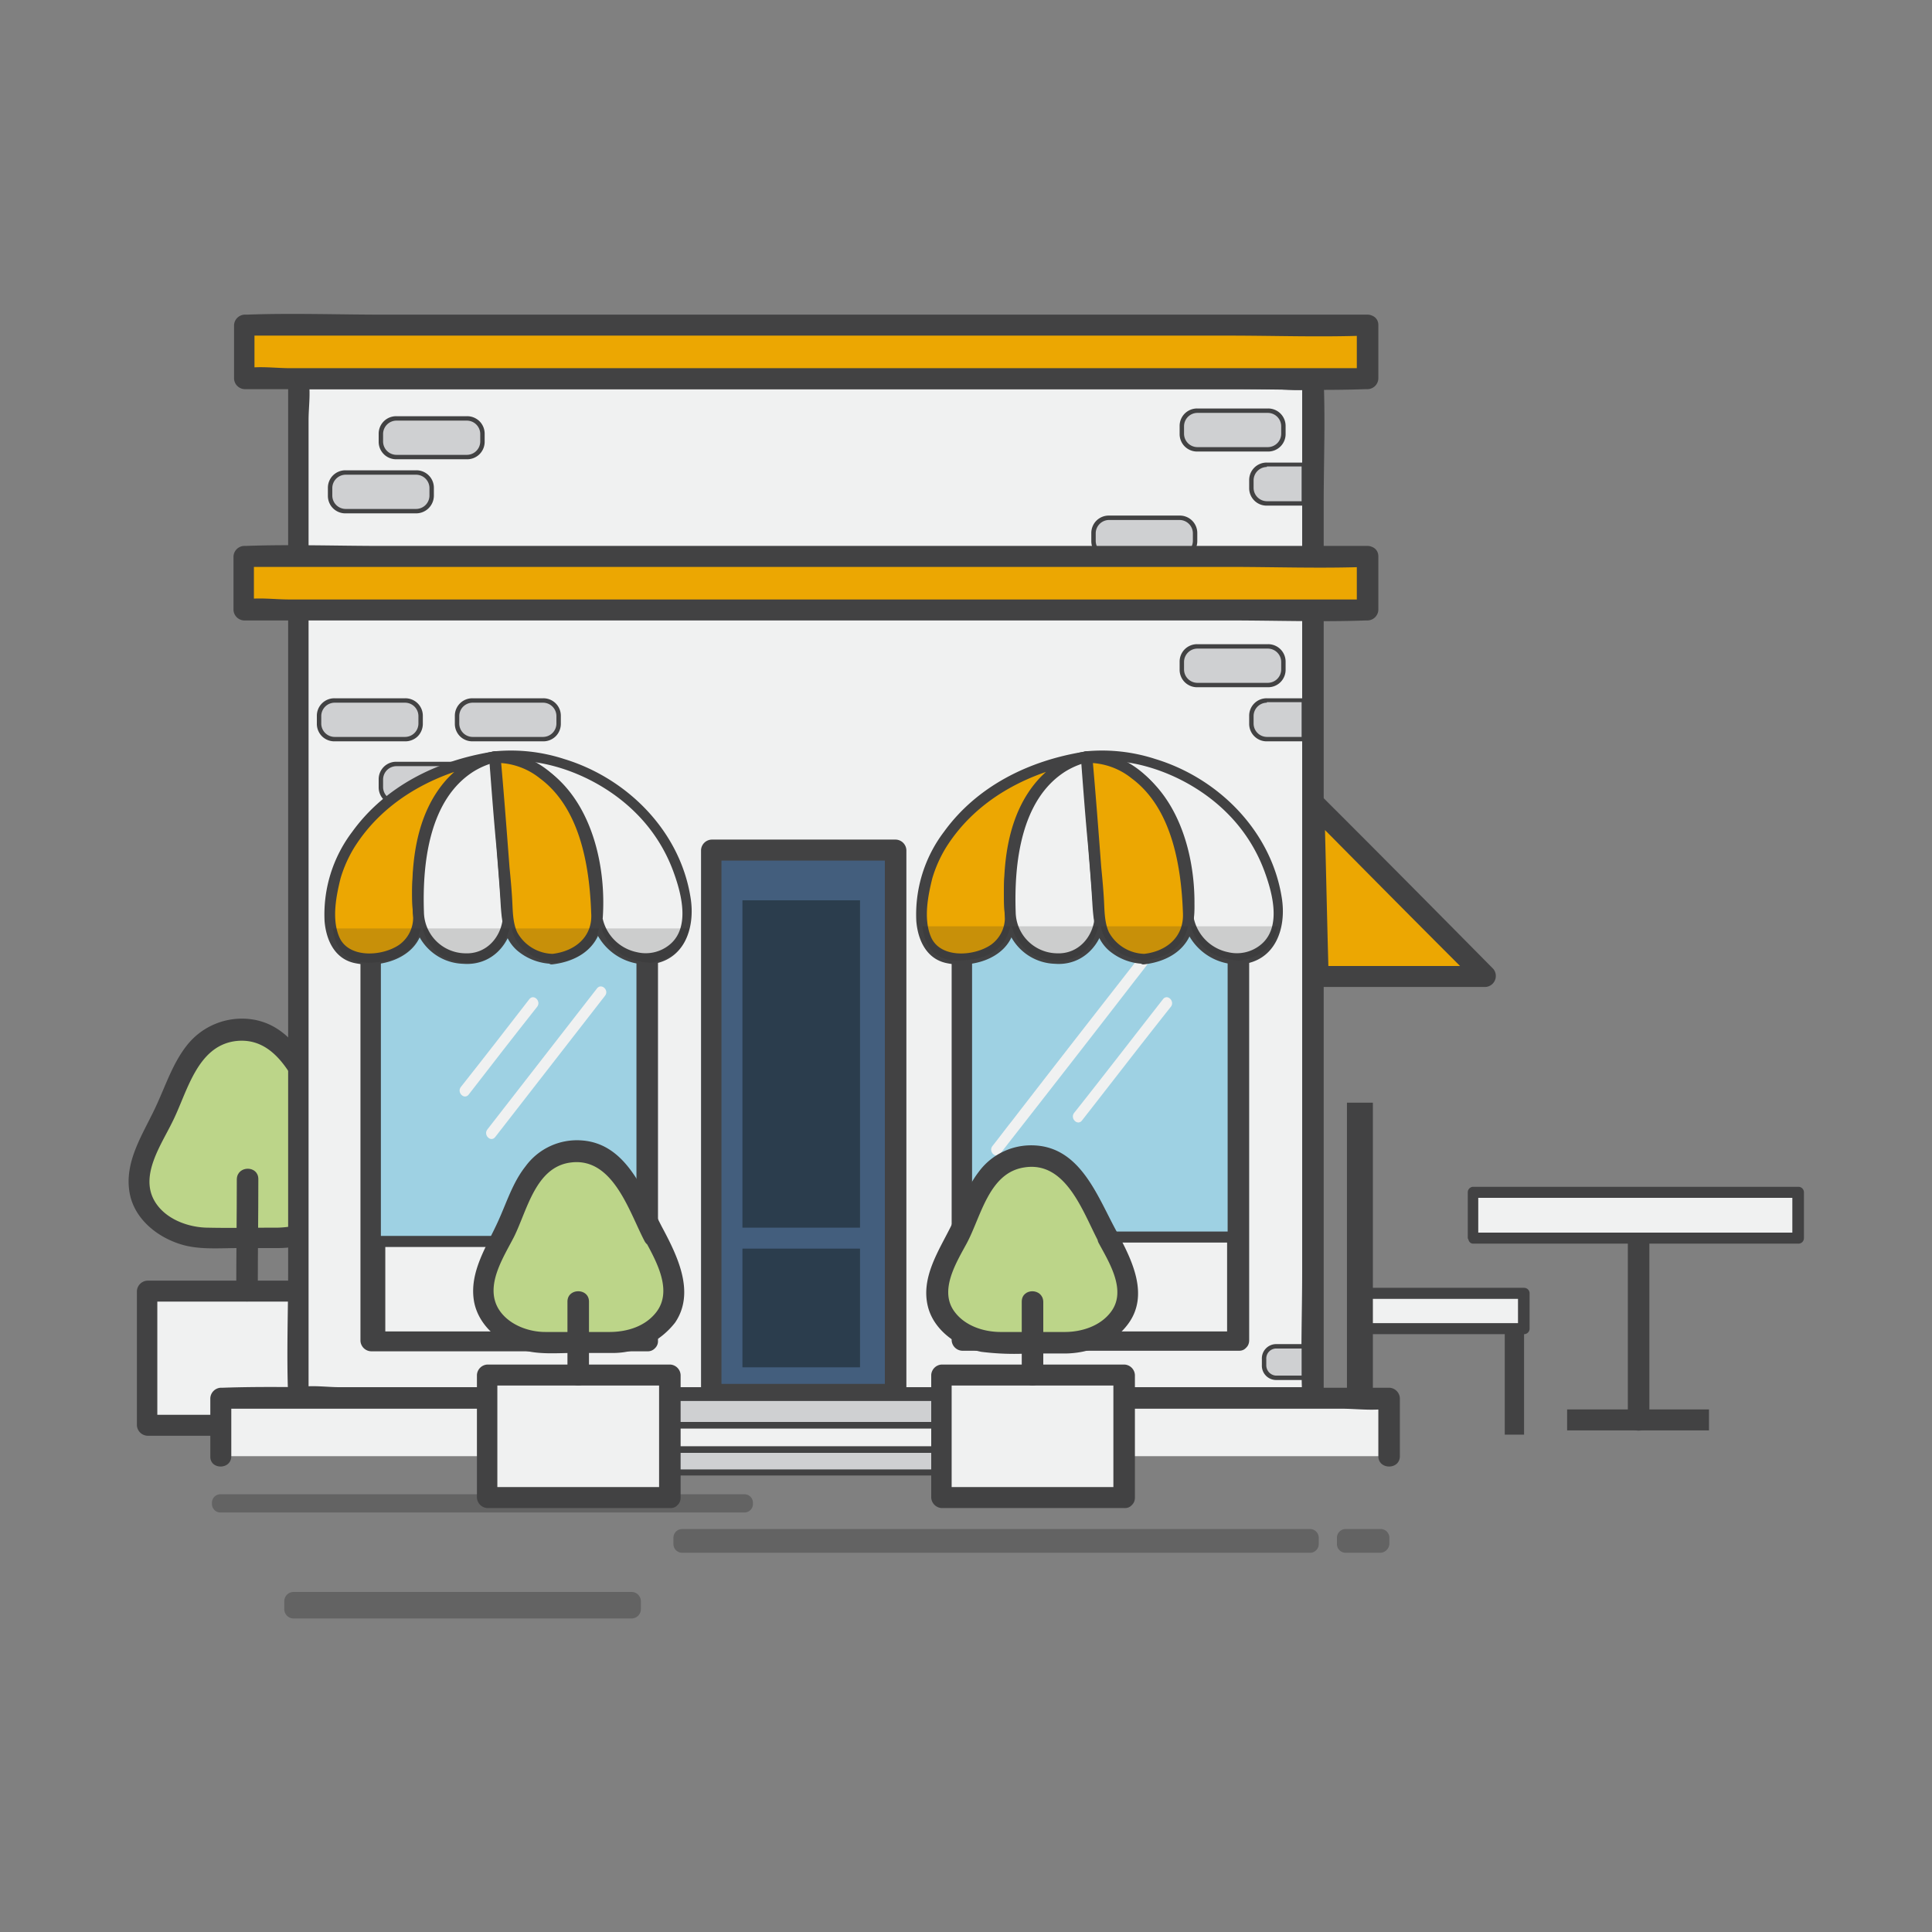 <svg id="Layer_1" data-name="Layer 1" xmlns="http://www.w3.org/2000/svg" viewBox="0 0 350 350"><rect x="0" y="0" width="350" height="350" fill="#808080" stroke="none"/><defs><style>.cls-1{fill:#bcd589}.cls-2{fill:#424243}.cls-3{fill:#f0f1f1}.cls-4{opacity:.48}.cls-5{fill:#9ed1e3}.cls-7{fill:#eca702}.cls-9{opacity:.18}.cls-10{fill:#272525}.cls-11{fill:#cfd0d2}</style></defs><path class="cls-1" d="M59.1 203.1c-3.2-5.9-6.7-16.8-15.4-16.6-9.7.2-11.2 10.3-14.6 16.6-2 3.7-4.1 7.7-3.8 11.8.4 5.5 6.4 9.3 12 9.3h13.6c5.6 0 11.7-3.8 12-9.3.3-4.1-1.8-8.1-3.8-11.8Z"/><path class="cls-2" d="M60.8 202.1c-3.6-6.7-6.8-16.6-15.7-17.5a12.69 12.69 0 0 0-11.1 4.6c-2.6 3.2-3.9 7.2-5.6 10.9-2.3 5.1-6 10.2-4.9 16.1.9 4.8 5.3 8.2 9.9 9.4 3.1.8 6.6.5 9.8.5h7.1c4.8 0 9.7-1.7 12.6-5.7 4.3-5.7.9-12.7-2.1-18.3Zm-1.3 16.5c-2.2 2.7-5.8 3.7-9.1 3.8-4.3 0-8.6.1-13 0-3.6-.1-7.7-1.7-9.5-5-2.5-4.6 1.3-10 3.3-14.1 2.7-5.3 4.4-13.8 11.5-14.7 8.5-1 11.6 9.7 14.8 15.6 2.2 4.1 5.6 10 2 14.4Z"/><path class="cls-3" d="M26.6 233.9h36.3v24.3H26.6z"/><path class="cls-2" d="M62.9 256.3H26.6l1.9 1.9v-24.3l-1.9 1.9h36.3l-1.9-1.9v24.3c0 2.5 3.9 2.5 3.9 0v-24.3A2 2 0 0 0 63 232H26.7a2 2 0 0 0-1.9 1.9v24.3a2 2 0 0 0 1.9 1.9H63c2.4.1 2.4-3.8-.1-3.8Z"/><path class="cls-2" d="M42.9 213.6c0 6.8-.1 13.5-.1 20.3 0 2.5 3.9 2.5 3.9 0 0-6.8.1-13.5.1-20.3 0-2.5-3.8-2.5-3.9 0Zm252 10.2v33.5c0 2.5 3.9 2.5 3.9 0v-33.5c-.1-2.5-3.9-2.5-3.9 0Z"/><path class="cls-3" d="M266.9 216h58.9v8.3h-58.9z"/><path class="cls-2" d="M266.9 225.3h58.9a1 1 0 0 0 1-1V216a1 1 0 0 0-1-1h-58.9a1 1 0 0 0-1 1v8.3a1 1 0 0 0 1.9 0V216l-1 1h58.9l-1-1v8.3l1-1h-58.9c-1.1 0-1.1 2 .1 2Zm17 30.03h25.7v3.8h-25.7z"/><path class="cls-3" d="M245.1 234.3h31v6.4h-31z"/><path class="cls-2" d="M245.1 241.7h31a1 1 0 0 0 1-1v-6.4a1 1 0 0 0-1-1h-31a1 1 0 0 0-1 1v6.4a1 1 0 0 0 1.9 0v-6.4l-1 1h31l-1-1v6.4l1-1h-31c-1.1 0-1.1 2 .1 2Z"/><path class="cls-2" d="M244.01 199.76h4.7v60.2h-4.7zm28.59 40.74h3.5v19.4h-3.5z"/><g class="cls-4"><path class="cls-2" d="M114.4 293.2H53.2a1.69 1.69 0 0 1-1.7-1.7v-1.4a1.69 1.69 0 0 1 1.7-1.7h61.2a1.69 1.69 0 0 1 1.7 1.7v1.4a1.69 1.69 0 0 1-1.7 1.7Z"/></g><path class="cls-3" d="M54 68.6h183.8v184.7H54z"/><path class="cls-2" d="M237.8 251.3H61.5c-2.3 0-4.9-.4-7.2 0H54l1.9 1.9V76.1c0-2.3.4-4.9 0-7.2v-.3L54 70.5h176.3c2.3 0 4.9.4 7.2 0h.3l-1.9-1.9v161.8c0 7.5-.3 15 0 22.5v.3c0 2.5 3.9 2.5 3.9 0V91.4c0-7.5.3-15 0-22.5v-.3a2 2 0 0 0-1.9-1.9H76.8c-7.4 0-14.9-.3-22.4 0h-.3a2 2 0 0 0-1.9 1.9v161.8c0 7.5-.3 15 0 22.5v.3a2 2 0 0 0 1.9 1.9h161.1c7.4 0 14.9.3 22.4 0h.3c2.4.1 2.4-3.8-.1-3.8Z"/><path class="cls-3" d="M39.9 253.3h211.7v10.5H39.9z"/><path class="cls-2" d="M41.9 263.8v-10.5l-1.9 1.9h203c2.6 0 5.6.4 8.2 0h.4l-1.9-1.9v10.5c0 2.5 3.9 2.5 3.9 0v-10.5a2 2 0 0 0-1.9-1.9H66.1c-8.5 0-17.1-.3-25.7 0H40a2 2 0 0 0-1.9 1.9v10.5c-.1 2.5 3.8 2.5 3.8 0Z"/><path class="cls-5" d="M67.2 154h50.1v89H67.2z"/><path class="cls-2" d="M117.3 152H67.2a2 2 0 0 0-1.9 1.9v89a2 2 0 0 0 1.9 1.9h50.1a1.73 1.73 0 0 0 1.3-.5l.1-.1a1.73 1.73 0 0 0 .5-1.3v-89a2 2 0 0 0-1.9-1.9Zm-43.9 89.1H69V156h46.3v85.1Z"/><g class="cls-4"><path class="cls-2" d="M134.9 274h-95a1.54 1.54 0 0 1-1.5-1.5v-.3a1.54 1.54 0 0 1 1.5-1.5h95a1.54 1.54 0 0 1 1.5 1.5v.3a1.54 1.54 0 0 1-1.5 1.5Z"/></g><g class="cls-4"><path class="cls-2" d="M237.3 281.3H123.6a1.58 1.58 0 0 1-1.6-1.6v-1.1a1.58 1.58 0 0 1 1.6-1.6h113.7a1.58 1.58 0 0 1 1.6 1.6v1.1a1.58 1.58 0 0 1-1.6 1.6Z"/></g><g class="cls-4"><path class="cls-2" d="M250.1 281.3h-6.3a1.58 1.58 0 0 1-1.6-1.6v-1.1a1.58 1.58 0 0 1 1.6-1.6h6.3a1.58 1.58 0 0 1 1.6 1.6v1.1a1.72 1.72 0 0 1-1.6 1.6Z"/></g><path class="cls-3" d="M68.9 224.9h47.4v17.3H68.9z"/><path class="cls-2" d="M117.2 224.9a1 1 0 0 0-1-1H68.8a1 1 0 0 0-1 1v17.3a1 1 0 0 0 1 1h47.4a.85.85 0 0 0 .6-.2l.1-.1v-.1a1.42 1.42 0 0 0 .2-.6c.1-5.8.1-11.6.1-17.3Zm-42.5 16.3h-4.9v-15.3h45.4v15.3Z"/><path class="cls-3" d="m108.2 179-19.9 25.6c-.8 1 .6 2.4 1.4 1.4l19.9-25.6c.8-1-.6-2.3-1.4-1.4Zm-12.3 2c-4.1 5.3-8.2 10.6-12.4 15.9-.8 1 .6 2.4 1.4 1.4 4.1-5.3 8.2-10.6 12.4-15.9.8-1-.6-2.4-1.4-1.4Z"/><path class="cls-5" d="M174.2 154h50.1v88.8h-50.1z"/><path class="cls-2" d="M224.3 240.9h-50.1l1.9 1.9V154l-1.9 1.9h50.1l-1.9-1.9v88.8c0 2.5 3.9 2.5 3.9 0V154a2 2 0 0 0-1.9-1.9h-50.1a2 2 0 0 0-1.9 1.9v88.8a2 2 0 0 0 1.9 1.9h50.1c2.4.1 2.4-3.8-.1-3.8Z"/><path class="cls-3" d="M175.9 224h47.4v18.1h-47.4z"/><path class="cls-2" d="M223.3 241.2h-47.4l1 1v-18.1l-1 1h47.4l-1-1v18.1a1 1 0 0 0 1.9 0v-18.1a1 1 0 0 0-1-1h-47.4a1 1 0 0 0-1 1v18.1a1 1 0 0 0 1 1h47.4a1 1 0 1 0 .1-2Z"/><path style="fill:#435e7d" d="M128.9 154h33.3v98.6h-33.3z"/><path class="cls-2" d="M162.2 250.7h-33.4l1.9 1.9V154l-1.9 1.9h33.4l-1.9-1.9v98.6c0 2.5 3.9 2.5 3.9 0V154a2 2 0 0 0-1.9-1.9h-33.4a2 2 0 0 0-1.9 1.9v98.6a2 2 0 0 0 1.9 1.9h33.4c2.4.1 2.4-3.8-.1-3.8Z"/><path class="cls-7" d="M44.3 58.9h203.5v9.7H44.3z"/><path class="cls-2" d="M247.8 57H69.4c-8.2 0-16.5-.3-24.7 0h-.4a2 2 0 0 0-1.9 1.9v9.7a2 2 0 0 0 1.9 1.9h178.4c8.2 0 16.5.3 24.7 0h.4a2 2 0 0 0 1.9-1.9v-9.7c0-2.5-3.9-2.5-3.9 0v9.7l1.9-1.9H52.6c-2.6 0-5.5-.4-8 0h-.4l1.9 1.9v-9.7l-1.9 1.9h178.4c8.2 0 16.5.3 24.7 0h.4a1.9 1.9 0 1 0 .1-3.8Z"/><path class="cls-7" d="m237.8 145.4 31.3 31.6h-30.4l-.9-31.6z"/><path class="cls-2" d="M236.5 146.8c9.1 9.2 18.2 18.4 27.4 27.6l3.9 3.9c.5-1.1.9-2.2 1.4-3.3h-30.4l1.9 1.9c-.3-10.5-.5-21-.8-31.5-.1-2.5-3.9-2.5-3.9 0 .3 10.5.5 21 .8 31.5a2 2 0 0 0 1.9 1.9h30.4a2 2 0 0 0 1.4-3.3c-9.1-9.2-18.2-18.4-27.4-27.6l-3.9-3.9c-1.7-1.7-4.5 1-2.7 2.8Z"/><path d="M134.5 226.2h21.3v21.5h-21.3zm0-63.1h21.3v59.3h-21.3z" style="fill:#2b3d4d"/><path class="cls-3" d="M207.8 171.6c-8.2 10.5-16.4 21-24.5 31.5-1.2 1.5-2.3 3-3.5 4.5-.8 1 .6 2.4 1.4 1.4 8.2-10.5 16.4-21 24.5-31.5 1.2-1.5 2.3-3 3.5-4.5.7-1-.6-2.3-1.4-1.4Zm2.9 9.4c-5.4 6.9-10.7 13.8-16.1 20.6-.8 1 .6 2.4 1.4 1.4 5.4-6.9 10.7-13.8 16.1-20.6.8-1-.6-2.4-1.4-1.4Zm4.7-14.8s2-26.6-18.5-29.1a33.61 33.61 0 0 1 30.8 15.3s10.6 18.9-2.9 21.3c0 0-8 .4-9.4-7.5Z"/><path class="cls-2" d="M216.3 166.2c.6-8.8-1.7-19.6-8.7-25.6a20.42 20.42 0 0 0-10.7-4.5v1.9c9-1.2 18.9 2.9 25.2 9.1a29 29 0 0 1 7.1 11.1c1.4 3.9 3 10.1-1 13.1a6.81 6.81 0 0 1-5.7 1.2 8 8 0 0 1-6.3-6.5c-.2-1.2-2.1-.7-1.9.5a10.18 10.18 0 0 0 10.5 8.2c6.3-.6 8.3-6.6 7.4-12.1-1.9-12-11.4-21.6-22.9-25.1a31.13 31.13 0 0 0-12.5-1.4 1 1 0 0 0 0 1.9c13.4 1.8 18.4 16.2 17.5 28.1a1 1 0 1 0 2 .1Z"/><path class="cls-7" d="M196.5 137.1s-15.6 2.5-13.5 29.1c0 0 .5 7.5-9.6 7.5s-5.8-15.4-4.3-18.3 8.1-15.3 27.4-18.3Z"/><path class="cls-2" d="M196.3 136.2c-3 .5-5.9 2.6-8 4.8-6 6.5-6.8 16.1-6.3 24.5a6.05 6.05 0 0 1-2.4 5.6c-3.1 2.2-9.4 2.6-11-1.5-1.3-3.2-.5-7.3.3-10.5a23.4 23.4 0 0 1 2.5-5.6c5.6-8.9 15.3-13.8 25.4-15.5 1.2-.1.7-2-.5-1.8-9.9 1.6-19.3 6.2-25.3 14.5a24.79 24.79 0 0 0-5 16.2c.3 3.5 1.9 6.9 5.6 7.6 3.9.8 9-.4 11.2-3.9 1.7-2.7 1-5.5 1-8.5-.1-5.2.6-10.7 2.9-15.4 1.9-3.8 5.6-7.9 10-8.7 1.3-.1.8-2-.4-1.8Z"/><path class="cls-3" d="m199.2 166.2-2.3-29.1s-15.1 1.8-13.9 29.1a8.41 8.41 0 0 0 8.1 7.5c7.5.5 8.1-7.5 8.1-7.5Z"/><path class="cls-2" d="M200.2 166.2c-.8-9.7-1.5-19.4-2.3-29.1a1 1 0 0 0-1-1c-5.6.7-9.9 5.8-12 10.7a39.55 39.55 0 0 0-2.8 19.5 9.35 9.35 0 0 0 9 8.3c5 .4 8.7-3.5 9.1-8.4.1-1.2-1.8-1.2-1.9 0-.3 3.6-3 6.7-6.9 6.5a7.59 7.59 0 0 1-7.4-7.5c-.3-8.7.9-20.4 9.1-25.5a14.25 14.25 0 0 1 2.8-1.3c.3-.1.7-.1.9-.2s.7-.1.1 0l-1-1c.8 9.7 1.5 19.4 2.3 29.1.1 1.2 2.1 1.2 2-.1Z"/><path class="cls-7" d="M207.3 173.7s-7.5-.3-8.1-7.5-2.3-29.1-2.3-29.1 17.7-1.4 18.5 29.1c0 0 0 6.8-8.1 7.5Z"/><path class="cls-2" d="M207.3 172.8a7.54 7.54 0 0 1-6.4-3.9c-.8-1.7-.8-3.8-.9-5.7s-.3-4.1-.5-6.1c-.5-6.6-1-13.2-1.6-19.9l-1 1a12.67 12.67 0 0 1 8.1 2.8c7.3 5.4 9 15.9 9.3 24.4.2 4.2-2.8 6.9-7 7.4-1.2.1-1.2 2.1 0 1.9 4.3-.5 8.2-2.8 8.9-7.4a21.57 21.57 0 0 0-.3-6.7 44.15 44.15 0 0 0-1.7-8.8c-2-6.7-6.3-13.1-13.3-15.1a11.33 11.33 0 0 0-4.1-.6 1 1 0 0 0-1 1c.4 5.3.8 10.7 1.3 16 .3 3.6.6 7.2.8 10.7.2 3.1.5 6.2 3 8.4a10.19 10.19 0 0 0 6.2 2.4.91.91 0 1 0 .2-1.8Z"/><g class="cls-9"><path class="cls-10" d="M215.7 167.8c2 6.5 9.1 6.2 9.1 6.2 4.3-.8 6.2-3.2 6.7-6.2Zm-42.2 6.2c7.5 0 9.1-4.1 9.5-6.2h-15.9c.4 3.4 2 6.2 6.4 6.2Zm17.6 0c5.6.3 7.3-4 7.9-6.2h-15.7a8.12 8.12 0 0 0 7.8 6.2Zm16.2 0c5.9-.6 7.5-4.2 7.9-6.2h-15.8c1.3 5.9 7.9 6.2 7.9 6.2Z"/></g><path class="cls-11" d="M76.2 92.6H61.7a2 2 0 0 1-2-2v-3a2 2 0 0 1 2-2h14.5a2 2 0 0 1 2 2v3a2 2 0 0 1-2 2Z"/><path class="cls-2" d="M75.4 93H62.6a3.16 3.16 0 0 1-3.2-3.2v-1.4a3.16 3.16 0 0 1 3.2-3.2h12.8a3.16 3.16 0 0 1 3.2 3.2v1.4a3.22 3.22 0 0 1-3.2 3.2Zm-12.8-7a2.43 2.43 0 0 0-2.4 2.4v1.4a2.43 2.43 0 0 0 2.4 2.4h12.8a2.43 2.43 0 0 0 2.4-2.4v-1.4a2.43 2.43 0 0 0-2.4-2.4Z"/><path class="cls-11" d="M85.4 82.8H71a2 2 0 0 1-2-2v-3a2 2 0 0 1 2-2h14.5a2 2 0 0 1 2 2v3a2.16 2.16 0 0 1-2.1 2Z"/><path class="cls-2" d="M84.6 83.2H71.8a3.16 3.16 0 0 1-3.2-3.2v-1.4a3.16 3.16 0 0 1 3.2-3.2h12.8a3.16 3.16 0 0 1 3.2 3.2V80a3.16 3.16 0 0 1-3.2 3.2Zm-12.8-7a2.43 2.43 0 0 0-2.4 2.4V80a2.43 2.43 0 0 0 2.4 2.4h12.8A2.43 2.43 0 0 0 87 80v-1.4a2.43 2.43 0 0 0-2.4-2.4Z"/><path class="cls-11" d="M74.3 134H59.8a2 2 0 0 1-2-2v-3a2 2 0 0 1 2-2h14.5a2 2 0 0 1 2 2v3a2 2 0 0 1-2 2Z"/><path class="cls-2" d="M73.4 134.3H60.6a3.16 3.16 0 0 1-3.2-3.2v-1.4a3.16 3.16 0 0 1 3.2-3.2h12.8a3.16 3.16 0 0 1 3.2 3.2v1.4a3.16 3.16 0 0 1-3.2 3.2Zm-12.8-7a2.43 2.43 0 0 0-2.4 2.4v1.4a2.43 2.43 0 0 0 2.4 2.4h12.8a2.43 2.43 0 0 0 2.4-2.4v-1.4a2.43 2.43 0 0 0-2.4-2.4Z"/><path class="cls-11" d="M99.2 134H84.8a2 2 0 0 1-2-2v-3a2 2 0 0 1 2-2h14.5a2 2 0 0 1 2 2v3a2.16 2.16 0 0 1-2.1 2Z"/><path class="cls-2" d="M98.4 134.3H85.6a3.16 3.16 0 0 1-3.2-3.2v-1.4a3.16 3.16 0 0 1 3.2-3.2h12.8a3.16 3.16 0 0 1 3.2 3.2v1.4a3.16 3.16 0 0 1-3.2 3.2Zm-12.8-7a2.43 2.43 0 0 0-2.4 2.4v1.4a2.43 2.43 0 0 0 2.4 2.4h12.8a2.43 2.43 0 0 0 2.4-2.4v-1.4a2.43 2.43 0 0 0-2.4-2.4Z"/><path class="cls-11" d="M236.1 126.9h-6.7a2.8 2.8 0 0 0-2.8 2.8v1.4a2.8 2.8 0 0 0 2.8 2.8h6.7Z"/><path class="cls-2" d="M236.5 134.3h-7a3.16 3.16 0 0 1-3.2-3.2v-1.4a3.16 3.16 0 0 1 3.2-3.2h7Zm-7-7a2.43 2.43 0 0 0-2.4 2.4v1.4a2.43 2.43 0 0 0 2.4 2.4h6.3v-6.3h-6.3Z"/><path class="cls-11" d="M236.1 243.9h-5a2.16 2.16 0 0 0-2.1 2.3v1.1a2.23 2.23 0 0 0 2.1 2.3h5Z"/><path class="cls-2" d="M236.5 250h-5.4a2.59 2.59 0 0 1-2.5-2.7v-1.1a2.59 2.59 0 0 1 2.5-2.7h5.4Zm-5.4-5.7a1.8 1.8 0 0 0-1.7 1.9v1.1a1.87 1.87 0 0 0 1.7 1.9h4.7v-4.9Z"/><path class="cls-11" d="M230.5 124.1H216a2 2 0 0 1-2-2v-3a2 2 0 0 1 2-2h14.5a2 2 0 0 1 2 2v3a1.94 1.94 0 0 1-2 2Z"/><path class="cls-2" d="M229.7 124.5h-12.8a3.16 3.16 0 0 1-3.2-3.2v-1.4a3.16 3.16 0 0 1 3.2-3.2h12.8a3.16 3.16 0 0 1 3.2 3.2v1.4a3.16 3.16 0 0 1-3.2 3.2Zm-12.8-7a2.43 2.43 0 0 0-2.4 2.4v1.4a2.43 2.43 0 0 0 2.4 2.4h12.8a2.43 2.43 0 0 0 2.4-2.4v-1.4a2.43 2.43 0 0 0-2.4-2.4Z"/><path class="cls-11" d="M236.1 84.2h-6.7a2.8 2.8 0 0 0-2.8 2.8v1.4a2.8 2.8 0 0 0 2.8 2.8h6.7Z"/><path class="cls-2" d="M236.5 91.6h-7a3.16 3.16 0 0 1-3.2-3.2V87a3.16 3.16 0 0 1 3.2-3.2h7Zm-7-7a2.43 2.43 0 0 0-2.4 2.4v1.4a2.43 2.43 0 0 0 2.4 2.4h6.3v-6.3h-6.3Z"/><path class="cls-11" d="M230.5 81.4H216a2 2 0 0 1-2-2v-3a2 2 0 0 1 2-2h14.5a2 2 0 0 1 2 2v3a1.94 1.94 0 0 1-2 2Z"/><path class="cls-2" d="M229.7 81.8h-12.8a3.16 3.16 0 0 1-3.2-3.2v-1.4a3.16 3.16 0 0 1 3.2-3.2h12.8a3.16 3.16 0 0 1 3.2 3.2v1.4a3.16 3.16 0 0 1-3.2 3.2Zm-12.8-7a2.43 2.43 0 0 0-2.4 2.4v1.4a2.43 2.43 0 0 0 2.4 2.4h12.8a2.43 2.43 0 0 0 2.4-2.4v-1.4a2.43 2.43 0 0 0-2.4-2.4Z"/><path class="cls-11" d="M214.5 100.8H200a2 2 0 0 1-2-2v-3a2 2 0 0 1 2-2h14.5a2 2 0 0 1 2 2v3a2 2 0 0 1-2 2Z"/><path class="cls-2" d="M213.7 101.2h-12.8a3.16 3.16 0 0 1-3.2-3.2v-1.4a3.16 3.16 0 0 1 3.2-3.2h12.8a3.16 3.16 0 0 1 3.2 3.2V98a3.16 3.16 0 0 1-3.2 3.2Zm-12.8-7a2.43 2.43 0 0 0-2.4 2.4V98a2.43 2.43 0 0 0 2.4 2.4h12.8a2.43 2.43 0 0 0 2.4-2.4v-1.4a2.43 2.43 0 0 0-2.4-2.4Z"/><path class="cls-11" d="M85.5 145.4H71a2 2 0 0 1-2-2v-3a2 2 0 0 1 2-2h14.5a2 2 0 0 1 2 2v3a2.07 2.07 0 0 1-2 2Z"/><path class="cls-2" d="M84.6 145.8H71.8a3.16 3.16 0 0 1-3.2-3.2v-1.4a3.16 3.16 0 0 1 3.2-3.2h12.8a3.16 3.16 0 0 1 3.2 3.2v1.4a3.16 3.16 0 0 1-3.2 3.2Zm-12.8-7a2.43 2.43 0 0 0-2.4 2.4v1.4a2.43 2.43 0 0 0 2.4 2.4h12.8a2.43 2.43 0 0 0 2.4-2.4v-1.4a2.43 2.43 0 0 0-2.4-2.4Z"/><path class="cls-3" d="M108.2 166.2s2-26.6-18.5-29.1a33.61 33.61 0 0 1 30.8 15.3s10.6 18.9-2.9 21.3c0 0-8 .4-9.4-7.5Z"/><path class="cls-2" d="M109.2 166.2c.6-8.8-1.7-19.6-8.7-25.6a20.42 20.42 0 0 0-10.7-4.5v1.9c9-1.2 18.9 2.9 25.2 9.1a29 29 0 0 1 7.1 11.1c1.4 3.9 3 10.1-1 13.1a6.81 6.81 0 0 1-5.7 1.2 8 8 0 0 1-6.3-6.5c-.2-1.2-2.1-.7-1.9.5a10.18 10.18 0 0 0 10.5 8.2c6.3-.6 8.3-6.6 7.4-12.1-1.9-12-11.4-21.6-22.9-25.1a31.13 31.13 0 0 0-12.5-1.4 1 1 0 0 0 0 1.9c13.4 1.8 18.4 16.2 17.5 28.1a1 1 0 1 0 2 .1Z"/><path class="cls-7" d="M89.3 137.1s-15.6 2.5-13.5 29.1c0 0 .5 7.5-9.6 7.5s-5.8-15.4-4.3-18.3 8.2-15.3 27.4-18.3Z"/><path class="cls-2" d="M89.1 136.2c-3 .5-5.9 2.6-8 4.8-6 6.5-6.8 16.1-6.3 24.5a6.05 6.05 0 0 1-2.4 5.6c-3.1 2.2-9.4 2.6-11-1.5-1.3-3.2-.5-7.3.3-10.5a23.4 23.4 0 0 1 2.5-5.6c5.6-8.9 15.3-13.8 25.4-15.5 1.2-.1.7-2-.5-1.8-9.9 1.6-19.3 6.2-25.3 14.5a24.79 24.79 0 0 0-5 16.2c.3 3.5 1.9 6.9 5.6 7.6 3.9.8 9-.4 11.2-3.9 1.7-2.7 1-5.5 1-8.5-.1-5.2.6-10.7 2.9-15.4 1.9-3.8 5.6-7.9 10-8.7 1.3-.1.8-2-.4-1.8Z"/><path class="cls-3" d="m92 166.2-2.3-29.1s-15.1 1.8-13.9 29.1a8.41 8.41 0 0 0 8.1 7.5c7.5.5 8.1-7.5 8.1-7.5Z"/><path class="cls-2" d="M93 166.2c-.8-9.7-1.5-19.4-2.3-29.1a1 1 0 0 0-1-1c-5.6.7-9.9 5.8-12 10.7a39.55 39.55 0 0 0-2.8 19.5 9.35 9.35 0 0 0 9 8.3c5.1.4 8.7-3.5 9.1-8.4.1-1.2-1.8-1.2-1.9 0-.3 3.6-3 6.7-6.9 6.5a7.59 7.59 0 0 1-7.4-7.5c-.3-8.7.9-20.4 9.1-25.5a14.25 14.25 0 0 1 2.8-1.3c.3-.1.7-.1.9-.2s.7-.1.1 0l-1-1c.8 9.7 1.5 19.4 2.3 29.1.1 1.2 2.1 1.2 2-.1Z"/><path class="cls-7" d="M100.1 173.7s-7.5-.3-8.1-7.5-2.3-29.1-2.3-29.1 17.7-1.4 18.5 29.1c0 0 .1 6.8-8.1 7.5Z"/><path class="cls-2" d="M100.1 172.8a7.54 7.54 0 0 1-6.4-3.9c-.8-1.7-.8-3.8-.9-5.7s-.3-4.1-.5-6.1c-.5-6.6-1-13.2-1.6-19.9l-1 1a12.67 12.67 0 0 1 8.1 2.8c7.3 5.4 9 15.9 9.3 24.4.3 4.2-2.8 6.9-7 7.4-1.2.1-1.2 2.1 0 1.9 4.3-.5 8.2-2.8 8.9-7.4a21.57 21.57 0 0 0-.3-6.7 44.15 44.15 0 0 0-1.7-8.8c-2-6.7-6.3-13.1-13.3-15.1a11.33 11.33 0 0 0-4.1-.6 1 1 0 0 0-1 1c.4 5.3.8 10.7 1.3 16 .3 3.6.6 7.2.8 10.7.2 3.1.5 6.2 3 8.4a10.19 10.19 0 0 0 6.2 2.4.91.91 0 1 0 .2-1.8Z"/><g class="cls-9"><path class="cls-10" d="M109 168.2c2 6.5 9.1 6.2 9.1 6.2 4.3-.8 6.2-3.2 6.7-6.2Zm-42.3 6.2c7.5 0 9.1-4.1 9.5-6.2H60.3c.4 3.4 2.1 6.2 6.4 6.2Zm17.7 0c5.6.3 7.3-4 7.9-6.2H76.6c.5 2.1 2.3 5.9 7.8 6.2Zm16.2 0c5.9-.6 7.5-4.2 7.9-6.2H92.7c1.3 5.9 7.9 6.2 7.9 6.2Z"/></g><path class="cls-7" d="M44.1 100.8h203.7v9.7H44.1z"/><path class="cls-2" d="M247.8 98.9H69.3c-8.2 0-16.6-.3-24.8 0h-.3a2 2 0 0 0-1.9 1.9v9.7a2 2 0 0 0 1.9 1.9h178.5c8.2 0 16.6.3 24.8 0h.3a2 2 0 0 0 1.9-1.9v-9.7c0-2.5-3.9-2.5-3.9 0v9.7l1.9-1.9H52.4c-2.6 0-5.5-.4-8 0h-.3l1.9 1.9v-9.7l-1.9 1.9h178.5c8.2 0 16.6.3 24.8 0h.3a1.9 1.9 0 1 0 .1-3.8Z"/><path class="cls-11" d="M121.3 253.3h50.6v5h-50.6z"/><path class="cls-2" d="M172.6 258.8h-51.8v-6.1h51.8Zm-50.7-1.2h49.5v-3.8h-49.5Z"/><path class="cls-11" d="M121.3 262.6h50.6v4.1h-50.6z"/><path class="cls-2" d="M172.6 267.3h-51.8V262h51.8Zm-50.7-1.1h49.5v-3h-49.5Z"/><path class="cls-1" d="M118.5 223.8c-2.9-5.4-6.1-15.4-14.1-15.3-8.9.2-10.2 9.5-13.4 15.3-1.9 3.4-3.8 7.1-3.5 10.9.3 5 5.8 8.6 11 8.6h12.4c5.1 0 10.6-3.5 11-8.6.3-3.8-1.6-7.5-3.4-10.9Z"/><path class="cls-2" d="M120.2 222.8c-3.4-6.3-6.4-15.6-14.8-16.2a11.54 11.54 0 0 0-10.2 4.7c-2.3 2.9-3.4 6.5-4.9 9.8-2.1 4.7-5.4 9.4-4.4 14.8.9 4.5 5 7.7 9.3 8.8 2.9.7 6 .4 8.9.4h6.5a14.31 14.31 0 0 0 11.7-5.5c3.6-5.3.6-11.7-2.1-16.8-1.2-2.2-4.5-.2-3.3 2 2 3.7 5 9 2 12.9-2 2.6-5.3 3.6-8.5 3.6H98.8c-3.2 0-6.8-1.4-8.5-4.2-2.5-4.2.9-9.3 2.8-13 2.4-4.8 3.9-12.7 10.3-13.5 7.7-1 10.6 9 13.4 14.3 1.2 2.1 4.5.1 3.4-2.1Z"/><path class="cls-3" d="M88.2 249.2h33.1v22.2H88.2z"/><path class="cls-2" d="M121.3 269.4H88.2l1.9 1.9v-22.2l-1.9 1.9h33.1l-1.9-1.9v22.2c0 2.5 3.9 2.5 3.9 0v-22.2a2 2 0 0 0-1.9-1.9H88.3a2 2 0 0 0-1.9 1.9v22.2a2 2 0 0 0 1.9 1.9h33.1c2.4.1 2.4-3.8-.1-3.8Z"/><path class="cls-1" d="M200.7 224.3c-2.9-5.3-6.1-15-14.1-14.9-8.9.2-10.2 9.2-13.4 14.9-1.9 3.3-3.8 6.9-3.5 10.6.3 4.9 5.8 8.3 11 8.3h12.4c5.1 0 10.6-3.4 11-8.3.4-3.7-1.5-7.2-3.4-10.6Z"/><path class="cls-2" d="M202.4 223.3c-3.5-6.3-6.5-15.4-15-15.8a11.8 11.8 0 0 0-10.1 4.8c-2.3 3-3.4 6.6-5.1 10-2.2 4.4-5.4 9.2-4.1 14.4 1.1 4.4 5.5 7.4 9.7 8.2a48.35 48.35 0 0 0 8.5.3h6.5c4.4 0 8.9-1.7 11.6-5.4 3.8-5.2.7-11.5-2-16.5-1.2-2.2-4.6-.2-3.3 2 1.9 3.5 5 8.5 2.2 12.3-1.9 2.6-5.3 3.7-8.4 3.7h-11.6c-3.1 0-6.5-1.1-8.4-3.7-2.8-3.8.3-8.8 2.2-12.3 2.6-4.8 4-12.8 10.4-13.8 7.8-1.3 10.8 8.5 13.7 13.8 1 2.2 4.4.2 3.2-2Z"/><path class="cls-3" d="M170.4 249.2h33.1v22.2h-33.1z"/><path class="cls-2" d="M203.6 269.4h-33.1l1.9 1.9v-22.2l-1.9 1.9h33.1l-1.9-1.9v22.2c0 2.5 3.9 2.5 3.9 0v-22.2a2 2 0 0 0-1.9-1.9h-33.1a2 2 0 0 0-1.9 1.9v22.2a2 2 0 0 0 1.9 1.9h33.1c2.4.1 2.4-3.8-.1-3.8Zm-100.8-33.6v13.3c0 2.5 3.9 2.5 3.9 0v-13.3c0-2.5-3.9-2.5-3.9 0Z"/><path class="cls-2" d="M185.1 235.8v13.3c0 2.5 3.9 2.5 3.9 0v-13.3c-.1-2.5-3.9-2.5-3.9 0Z"/></svg>
